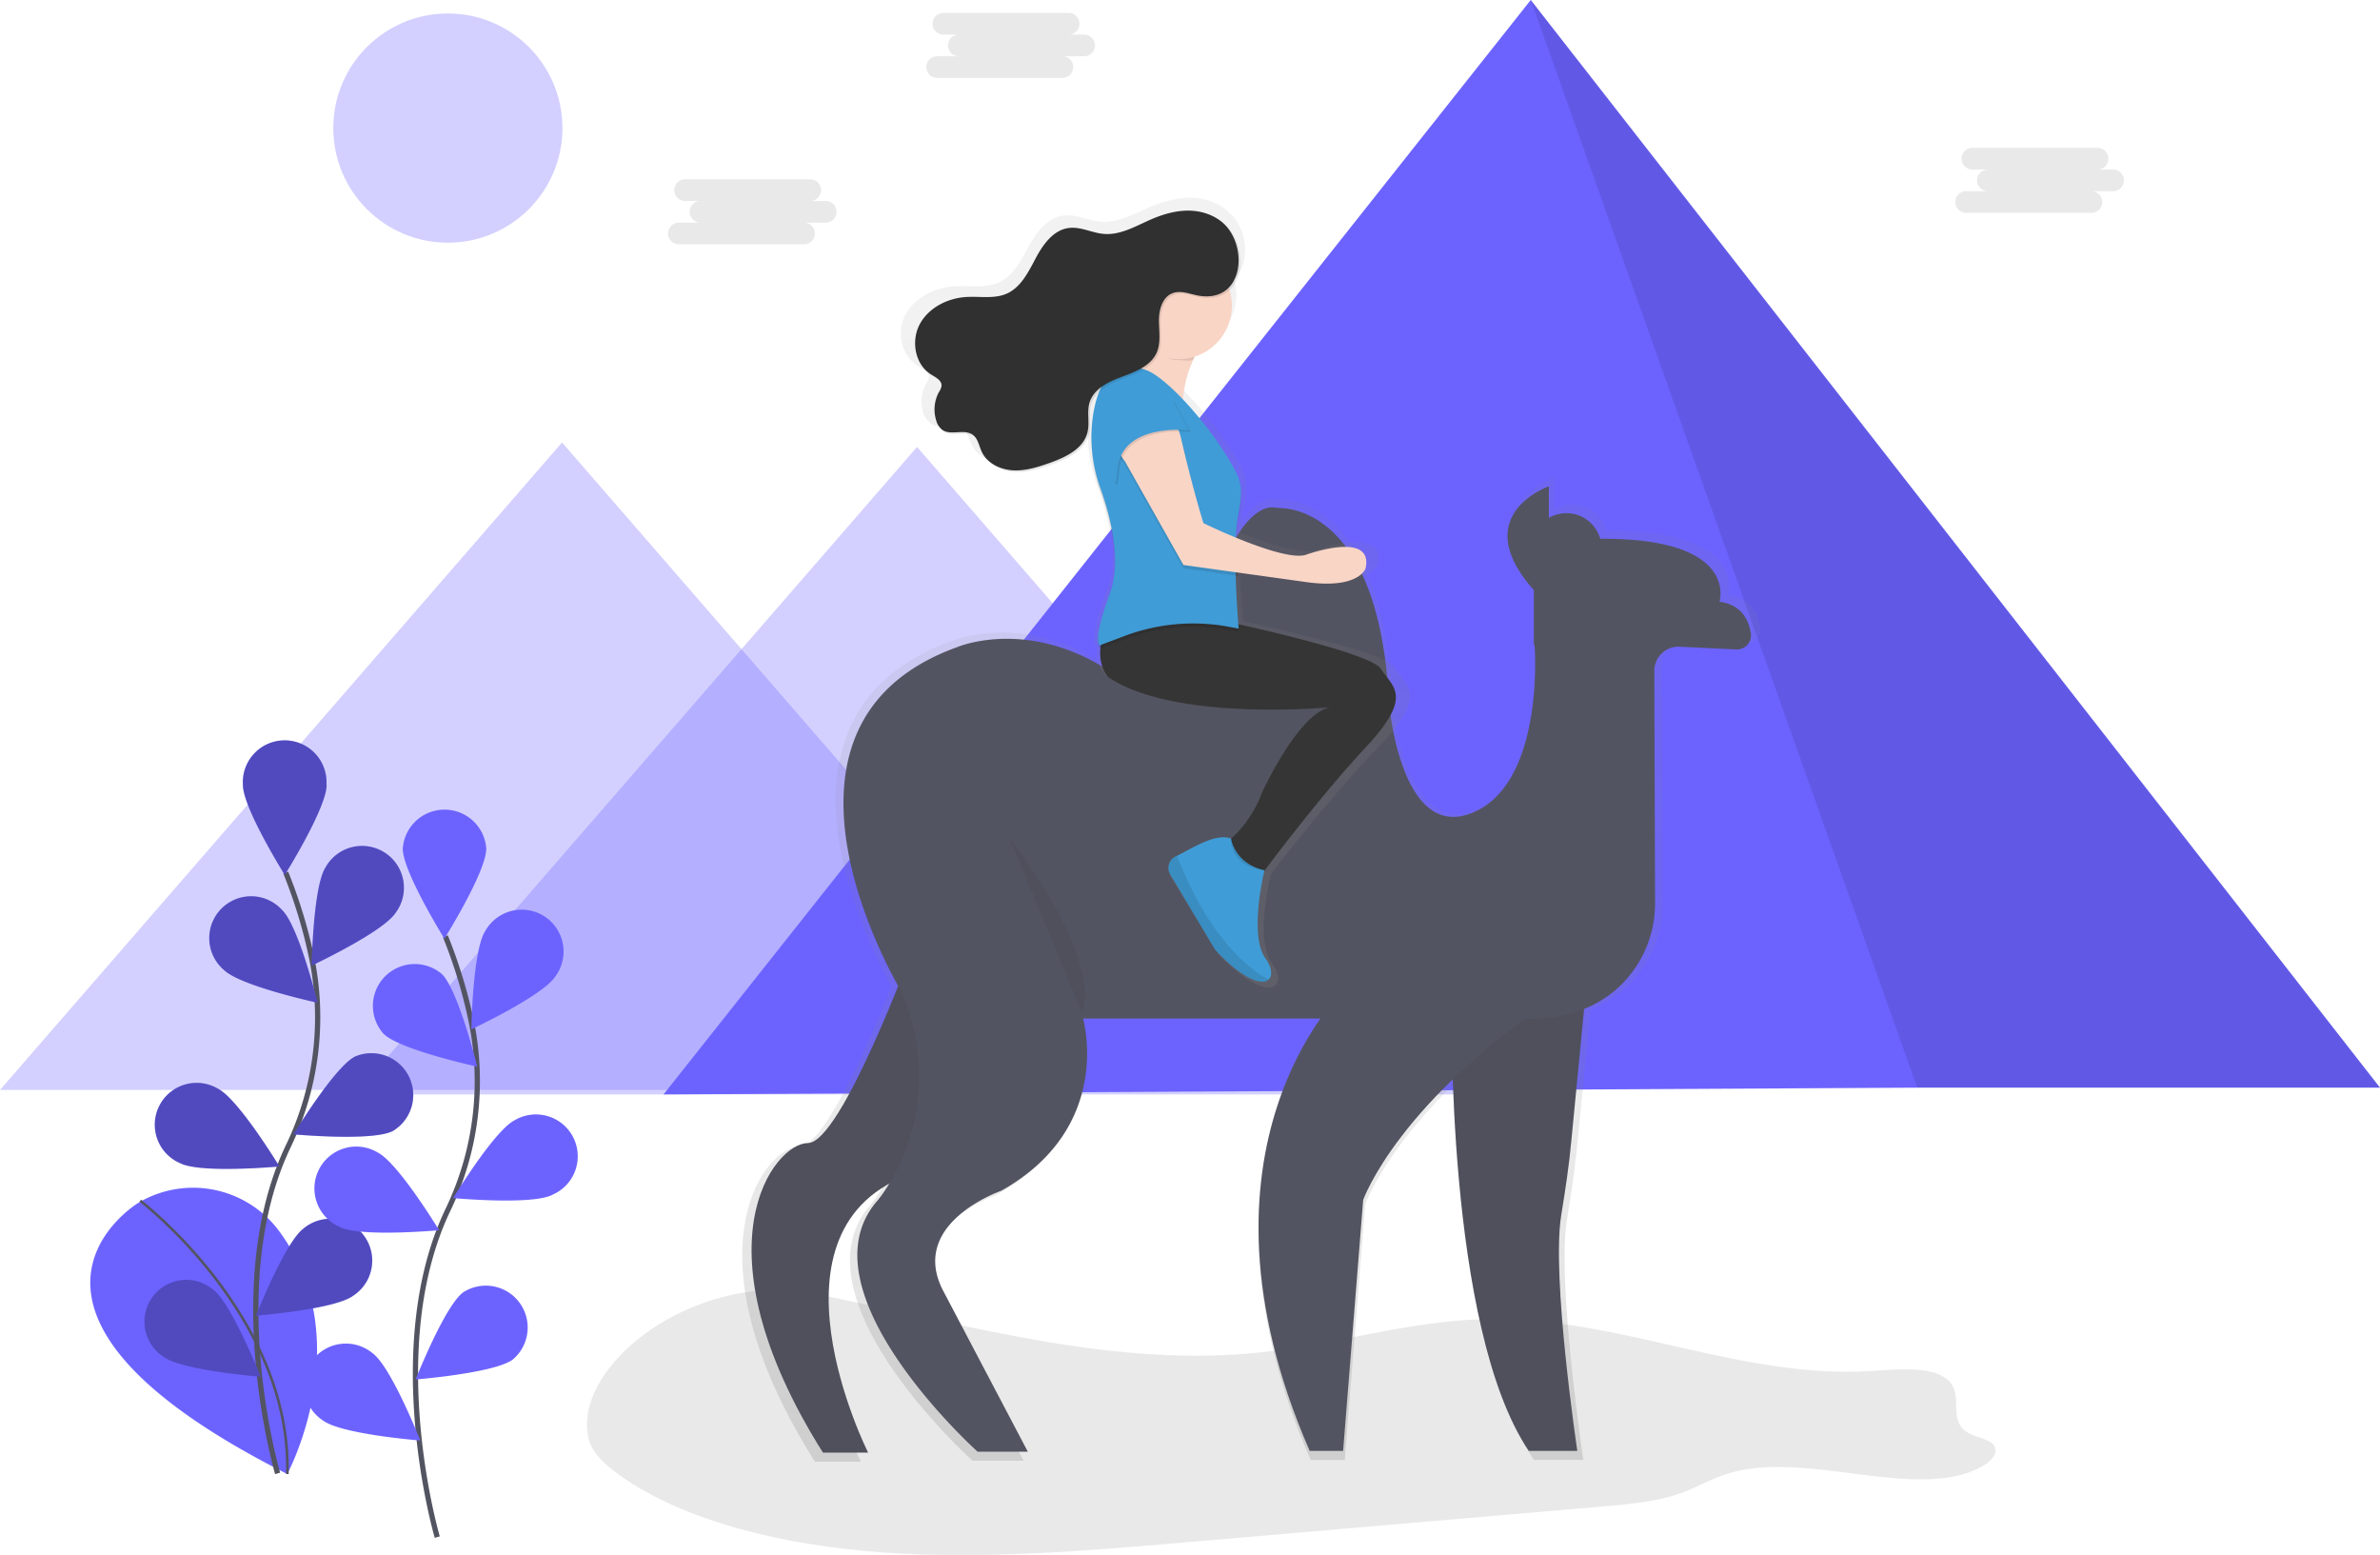 <svg id="3e3d0d99-8170-42b4-b7e0-d2569887eb7d" data-name="Layer 1" xmlns="http://www.w3.org/2000/svg" xmlns:xlink="http://www.w3.org/1999/xlink" width="910" height="594.44" viewBox="0 0 910 594.44"><defs><linearGradient id="0d24492d-2553-400c-9962-0d2e0679ce4a" x1="623.46" y1="711.48" x2="623.46" y2="335.25" gradientUnits="userSpaceOnUse"><stop offset="0" stop-color="gray" stop-opacity="0.25"/><stop offset="0.54" stop-color="gray" stop-opacity="0.12"/><stop offset="1" stop-color="gray" stop-opacity="0.1"/></linearGradient><linearGradient id="a8fc3105-30a4-4c64-88b2-79c476a21977" x1="586.82" y1="530.24" x2="586.82" y2="228.37" xlink:href="#0d24492d-2553-400c-9962-0d2e0679ce4a"/></defs><title>through the desert</title><path d="M436.61,646c9.28-.7,18.55,1,27.41,2.87,53.2,11,107.62,26.72,163,20.87,29.39-3.11,57-12.23,86.78-12.73,50.46-.86,96.43,23,146.64,19.84,10.26-.65,22.79-1.89,29,3.15,7.2,5.88-.63,16.06,8.6,20.77,2.75,1.4,6.63,2,8.68,3.78,3.16,2.76.12,6.66-4,8.9-25,13.52-67-6.55-96.88,2.57-6.63,2-12,5.34-18.37,7.61-9.07,3.22-19.76,4.17-30.15,5.06L598.32,742.35c-38.07,3.27-76.63,6.54-114.84,3.93s-76.66-11.78-101.64-29.65c-5.37-3.84-10.18-8.21-11.57-13.19C363.72,679.95,397.07,649,436.61,646Z" transform="translate(-145 -152.78)" fill="#252223" opacity="0.1"/><polygon points="214.9 169.13 322.35 292.88 429.81 416.63 214.9 416.63 0 416.63 107.45 292.88 214.9 169.13" fill="#6c63ff" opacity="0.3"/><polygon points="350.63 170.85 458.08 294.6 565.53 418.35 350.63 418.35 135.73 418.35 243.18 294.6 350.63 170.85" fill="#6c63ff" opacity="0.3"/><polygon points="585.29 0 253.71 418.35 733.04 415.77 910 415.77 585.29 0" fill="#6c63ff"/><polygon points="910 415.77 733.04 415.77 585.29 0 910 415.77" opacity="0.1"/><path d="M818,392.49c-.8-5-3.57-11.16-12.26-12.29,0,0,7.94-24.91-46.45-24.53a13.65,13.65,0,0,0-20-8.15V335.25s-31.92,11.08-5.86,40.39v20.08a6.25,6.25,0,0,0,.19,1.52,6.29,6.29,0,0,1,.18,1.18c.33,6,2.08,52.9-24.14,63.88-28,11.73-32.57-42.35-32.57-42.35-3.43-70.31-34.44-75.92-42-76.24-.91,0-1.82-.14-2.73-.26-3.48-.45-14.88,1.36-26.29,39.36-13.68,45.6-29.32,30.62-29.32,30.62C541,384.11,509,397.79,509,397.79c-77,27.64-32.52,115.24-23.12,132C477,552.06,460,591,450.73,591c-13,0-45,39.74,5.86,120.52h17.59S434.66,633,482.43,606.74a54.13,54.13,0,0,1-4.66,6.69c-30.62,35.18,39.09,97.72,39.09,97.72H536.4L503.17,648c-13-26.06,22.8-38.44,22.8-38.44,44.3-24.76,31.92-67.1,31.92-67.1h92.49c-15.66,22.3-43.2,79.1-4.22,168.41h13L667,613.1s7-20,34.89-46.94c1.37,40.44,7.05,111.29,29.61,144.66h18.89s-10.17-68-6.25-91.84c1.59-9.7,3-19.42,4-29.2l5-51.1a43.82,43.82,0,0,0,27.64-41.32L780.41,407a9.36,9.36,0,0,1,9.84-9.38l22.08,1.14A5.48,5.48,0,0,0,818,392.49Z" transform="translate(-145 -152.78)" fill="url(#0d24492d-2553-400c-9962-0d2e0679ce4a)"/><path d="M700.12,536s-2.56,124.07,29.42,171.4h18.55s-10-66.71-6.14-90.16c1.56-9.52,3-19.06,3.88-28.67l8-82.63Z" transform="translate(-145 -152.78)" fill="#535461"/><path d="M700.12,536s-2.56,124.07,29.42,171.4h18.55s-10-66.71-6.14-90.16c1.56-9.52,3-19.06,3.88-28.67l8-82.63Z" transform="translate(-145 -152.78)" opacity="0.05"/><path d="M494.18,514.89s-27.5,74.83-40.29,74.83-44.13,39,5.76,118.32h17.27s-43.49-86.34,17.27-106.8C494.18,601.23,515.93,538.55,494.18,514.89Z" transform="translate(-145 -152.78)" fill="#535461"/><path d="M494.18,514.89s-27.5,74.83-40.29,74.83-44.13,39,5.76,118.32h17.27s-43.49-86.34,17.27-106.8C494.18,601.23,515.93,538.55,494.18,514.89Z" transform="translate(-145 -152.78)" opacity="0.05"/><path d="M731.45,398.05V378.34c-25.58-28.78,5.76-39.65,5.76-39.65v21.1c74.83-7,65.23,23,65.23,23,8.53,1.11,11.25,7.17,12,12.07a5.38,5.38,0,0,1-5.61,6.18L787.19,400a9.19,9.19,0,0,0-9.66,9.2l.29,88.69a43.68,43.68,0,0,1-15.27,33.46c-7.51,6.33-18.55,11.25-34.61,10.77H559.1s12.15,41.57-31.34,65.87c0,0-35.17,12.15-22.38,37.73l32.62,62H518.81s-68.43-61.4-38.37-95.93c0,0,28.46-32.94,9.59-79.3,0,0-62.68-102.33,21.1-132.39,0,0,31.34-13.43,66.51,15.35,0,0,15.35,14.71,28.78-30.06,11.19-37.31,22.38-39.08,25.8-38.64.89.12,1.78.21,2.68.25,7.41.31,37.86,5.82,41.23,74.84,0,0,4.48,53.08,32,41.57,25.74-10.78,24-56.86,23.7-62.71a6.17,6.17,0,0,0-.17-1.16h0A6.14,6.14,0,0,1,731.45,398.05Z" transform="translate(-145 -152.78)" fill="#535461"/><path d="M658.55,531.52s-63.31,60.12-12.79,175.87h12.79l7.67-95.93s13.43-38.37,77.38-79.94Z" transform="translate(-145 -152.78)" fill="#535461"/><circle cx="598.93" cy="209.58" r="13.43" fill="#535461"/><path d="M671.91,438.5c19.64-20.3,10.84-23.58,6.09-30.78-3.24-4.92-36.75-12.88-57.7-17.45-.13-1.7-.35-4.56-.55-8,0,0-.53-6.44-.49-10.86v-.11l1.34.18s0-.48,0-1.3l26.22,3.52c22.35,3.27,25.06-5.24,25.06-5.24,3.39-15.06-24.38-5.24-24.38-5.24-5.44,1.5-18.24-2.82-28.16-6.77a57.52,57.52,0,0,1,.74-6.65,50,50,0,0,0,1.24-10.16,16.54,16.54,0,0,0-1.79-8.48c-5-9.5-13.59-20.62-21.66-28.83a45.84,45.84,0,0,1,4.78-16.73,21.05,21.05,0,0,0,15.06-20,20.32,20.32,0,0,0-.93-6.09c5.81-5.3,5.62-16.23.28-23.25a15.61,15.61,0,0,0-1.9-2.06,20.77,20.77,0,0,0-13.6-5.77c-5.69-.33-11.35,1.2-16.59,3.39-6.17,2.59-12.35,6.21-19.06,5.68-4.83-.38-9.45-2.92-14.25-2.32-6.24.78-10.42,6.48-13.38,11.85s-6,11.38-11.73,13.85c-5,2.14-10.75,1-16.21,1.31-7.63.41-15.36,4.13-19,10.63-3.25,5.83-2.26,13.86,2.65,18.27a12.17,12.17,0,0,0,2.52,2,24.34,24.34,0,0,1,2.88,1.84,2.75,2.75,0,0,1,.75,2,5.85,5.85,0,0,1-1,2.46A14,14,0,0,0,498,310.5a7.15,7.15,0,0,0,2.16,3.44,5,5,0,0,0,1,.87c3.47,2.38,8.89-.48,12.34,1.92l.26.2c1.39,1.61,1.82,4,2.78,5.92a11,11,0,0,0,2.57,3.32,16.19,16.19,0,0,0,10.73,4.52c5.12.27,10.14-1.28,15-2.95,6.37-2.19,13.48-5.47,15.14-11.81,1-3.86-.31-8.07.91-11.87a10.87,10.87,0,0,1,3.14-4.7,40.35,40.35,0,0,0-2.58,9.86,54,54,0,0,0-.55,8.26,58.41,58.41,0,0,0,3.69,21.09c2.62,7.1,5.7,17.52,5.84,27.55a35.44,35.44,0,0,1-2.08,12.1c-4.26,11.23-5,16.25-4.81,18.5-.17,2.93.74,3.12.74,3.12l.26-.1A14.81,14.81,0,0,0,567.62,411c27.09,17.68,90.07,11.79,90.07,11.79-12.87,2-27.76,33.4-27.76,33.4a47.12,47.12,0,0,1-12.5,18.13l0-.12C611,472,602.07,477.83,595.48,481l-.54.25a4.86,4.86,0,0,0-2.18,7L611,517.75c11.47,11.89,19,13.94,21.62,11.68,1.73-1.47,1.37-4.79-1.3-8.41-6.49-8.78-.86-32.27-.38-34.24C636.52,479.55,655.41,455.56,671.91,438.5Z" transform="translate(-145 -152.78)" fill="url(#a8fc3105-30a4-4c64-88b2-79c476a21977)"/><path d="M605.14,283.05s-9.59,14.07-7.67,28.14l-22.38-17.91s8.31-.64,10.23-19.83Z" transform="translate(-145 -152.78)" fill="#f9d5c6"/><path d="M602.59,387.94s65.87,13.43,70.35,20.47,12.79,10.23-5.76,30.06-40.29,49.24-40.29,49.24l-15.35-10.87a45.36,45.36,0,0,0,16-21.1s14.07-30.7,26.22-32.62c0,0-59.48,5.76-85.06-11.51,0,0-6.4-7-.64-18.55S602.59,387.94,602.59,387.94Z" transform="translate(-145 -152.78)" fill="#353535"/><path d="M582.12,295.2s-15.71-7.18-19.3,18.32a57.62,57.62,0,0,0,3,27.38c3.63,10.17,8.2,27.32,3.55,40-7,19.19-3.84,19.83-3.84,19.83l9.4-3.55a74.38,74.38,0,0,1,39.76-3.57l3.92.72s-2.56-29.93-.32-42.53c1.06-6,2.23-11.5-.52-16.91C609.31,318.32,590,296.68,582.12,295.2Z" transform="translate(-145 -152.78)" opacity="0.1"/><path d="M582.12,293.93s-15.71-7.18-19.3,18.32a57.62,57.62,0,0,0,3,27.38c3.63,10.17,8.2,27.32,3.55,40-7,19.19-3.84,19.83-3.84,19.83l9.4-3.55a74.38,74.38,0,0,1,39.76-3.57l3.92.72s-2.56-29.93-.32-42.53c1.06-6,2.23-11.5-.52-16.91C609.31,317,590,295.4,582.12,293.93Z" transform="translate(-145 -152.78)" fill="#409cd6"/><path d="M572.15,313.07c4.32-7.74,15.43-8,20.45-.7a30.24,30.24,0,0,1,4.23,10.33c4.48,19.19,8.31,31.34,8.31,31.34s9.91,3.52,14.17,6.25c-.42,6.22-.6,12.69-.6,12.69l-21.24-3-22.38-39.65S567.54,321.33,572.15,313.07Z" transform="translate(-145 -152.78)" opacity="0.1"/><path d="M572.15,311.79c4.32-7.74,15.43-8,20.45-.7a30.24,30.24,0,0,1,4.23,10.33c4.48,19.19,8.31,31.34,8.31,31.34s30.06,14.71,39,12.15c0,0,26.22-9.59,23,5.12,0,0-2.56,8.31-23.66,5.12l-46-6.4L575.09,329.1S567.54,320.05,572.15,311.79Z" transform="translate(-145 -152.78)" fill="#f9d5c6"/><path d="M581.8,281.45c1.19-2.84,2.35-1.43,2.88-6.72l19.83,9.59a48.87,48.87,0,0,0-3.35,6.06c-2,.63-4.38,0-6.56,0C589.67,290.41,585.33,284.35,581.8,281.45Z" transform="translate(-145 -152.78)" opacity="0.1"/><circle cx="450.55" cy="116.84" r="20.47" fill="#f9d5c6"/><path d="M604.65,266.54c-3.59-.48-7.28-2.34-10.67-1.05-3.89,1.48-5.23,6.32-5.21,10.48s.82,8.53-.9,12.32c-2.26,5-8,7.21-13.14,9.11s-10.82,4.57-12.45,9.8c-1.16,3.72.09,7.82-.86,11.59-1.57,6.2-8.28,9.39-14.3,11.54-4.56,1.62-9.3,3.14-14.13,2.88s-9.84-2.65-11.92-7c-1.09-2.29-1.45-5.14-3.51-6.62-3.26-2.35-8.38.45-11.65-1.88a6.72,6.72,0,0,1-2.3-3.57,14,14,0,0,1,1.07-10.84,5.82,5.82,0,0,0,1-2.41c.1-2.1-2.29-3.26-4.07-4.37-6.13-3.81-7.67-12.84-4.24-19.19s10.73-10,17.93-10.38c5.15-.29,10.59.81,15.31-1.28,5.43-2.41,8.28-8.27,11.07-13.52s6.74-10.81,12.64-11.57c4.54-.59,8.9,1.9,13.46,2.27,6.33.51,12.17-3,18-5.55,4.94-2.14,10.29-3.64,15.66-3.31s10.8,2.67,14,7C622.65,250.82,619.87,268.57,604.65,266.54Z" transform="translate(-145 -152.78)" opacity="0.1"/><path d="M604,265.9c-3.59-.48-7.28-2.34-10.67-1.05-3.89,1.48-5.23,6.32-5.21,10.48s.82,8.53-.9,12.32c-2.26,5-8,7.21-13.14,9.11s-10.82,4.57-12.45,9.8c-1.16,3.72.09,7.82-.86,11.59-1.57,6.2-8.28,9.39-14.3,11.54-4.56,1.62-9.3,3.14-14.13,2.88s-9.84-2.65-11.92-7c-1.09-2.29-1.45-5.14-3.51-6.62-3.26-2.35-8.38.45-11.65-1.88a6.72,6.72,0,0,1-2.3-3.57A14,14,0,0,1,504,302.65a5.82,5.82,0,0,0,1-2.41c.1-2.1-2.29-3.26-4.07-4.37-6.13-3.81-7.67-12.84-4.24-19.19s10.73-10,17.93-10.38c5.15-.29,10.59.81,15.31-1.28,5.43-2.41,8.28-8.27,11.07-13.52s6.74-10.81,12.64-11.57c4.54-.59,8.9,1.9,13.46,2.27,6.33.51,12.17-3,18-5.55,4.94-2.14,10.29-3.64,15.66-3.31s10.8,2.67,14,7C622,250.18,619.23,267.93,604,265.9Z" transform="translate(-145 -152.78)" fill="#2f302f"/><path d="M600.35,317.91s-26.22-3.2-27.5,15.35-5.12-22.38-5.12-22.38l12.15-9L594,306.4Z" transform="translate(-145 -152.78)" opacity="0.1"/><path d="M599.71,317.27s-26.22-3.2-27.5,15.35-5.12-22.38-5.12-22.38l12.15-9,14.07,4.48Z" transform="translate(-145 -152.78)" fill="#409cd6"/><path d="M592.43,487l17.19,28.84c10.83,11.61,17.93,13.62,20.41,11.41,1.63-1.44,1.3-4.68-1.23-8.21-6.4-9-.32-33.58-.32-33.58-11.51-2.56-12.79-12.15-12.79-12.15-6-2.14-14.47,3.55-20.7,6.62l-.51.24A4.83,4.83,0,0,0,592.43,487Z" transform="translate(-145 -152.78)" fill="#409cd6"/><path d="M628.49,485.47s-12.79-.64-12.79-12.15C615.7,473.32,617.62,483.55,628.49,485.47Z" transform="translate(-145 -152.78)" opacity="0.1"/><path d="M592.43,487l17.19,28.84c10.83,11.61,17.93,13.62,20.41,11.41-5.94-3.14-22.27-14.37-35-47.32l-.51.24A4.83,4.83,0,0,0,592.43,487Z" transform="translate(-145 -152.78)" opacity="0.1"/><path d="M197.84,612.62s-67.63,40.8,57,103.62c0,0,27.46-51-2.9-92.57A40.94,40.94,0,0,0,198.86,612Z" transform="translate(-145 -152.78)" fill="#6c63ff"/><path d="M198.62,611.76S256.5,656,254.87,716.24" transform="translate(-145 -152.78)" fill="none" stroke="#535461" stroke-miterlimit="10"/><path d="M251.15,716s-21.19-72,4-124.91a113.65,113.65,0,0,0,9.19-71.3,191.13,191.13,0,0,0-10.09-33.46" transform="translate(-145 -152.78)" fill="none" stroke="#535461" stroke-miterlimit="10" stroke-width="2"/><path d="M269.88,452.84c0,8.82-16,34.39-16,34.39s-16-25.57-16-34.39a16,16,0,1,1,31.93,0Z" transform="translate(-145 -152.78)" fill="#6c63ff"/><path d="M296.27,501.69c-4.79,7.4-32.09,20.19-32.09,20.19s.5-30.14,5.29-37.54a16,16,0,1,1,26.8,17.36Z" transform="translate(-145 -152.78)" fill="#6c63ff"/><path d="M295.12,585.16c-7.87,4-37.89,1.23-37.89,1.23s15.64-25.77,23.52-29.74a16,16,0,0,1,14.38,28.51Z" transform="translate(-145 -152.78)" fill="#6c63ff"/><path d="M280,648.11c-7.09,5.24-37.14,7.61-37.14,7.61s11.06-28,18.15-33.29a16,16,0,1,1,19,25.67Z" transform="translate(-145 -152.78)" fill="#6c63ff"/><path d="M230.65,523.58c6.32,6.14,35.79,12.51,35.79,12.51s-7.22-29.27-13.54-35.41a16,16,0,1,0-22.25,22.9Z" transform="translate(-145 -152.78)" fill="#6c63ff"/><path d="M213.94,597.44c7.87,4,37.89,1.23,37.89,1.23s-15.64-25.77-23.52-29.74a16,16,0,1,0-14.38,28.51Z" transform="translate(-145 -152.78)" fill="#6c63ff"/><path d="M207.54,671.45c7.09,5.24,37.14,7.61,37.14,7.61s-11.06-28-18.15-33.29a16,16,0,1,0-19,25.67Z" transform="translate(-145 -152.78)" fill="#6c63ff"/><path d="M269.88,452.84c0,8.82-16,34.39-16,34.39s-16-25.57-16-34.39a16,16,0,1,1,31.93,0Z" transform="translate(-145 -152.78)" opacity="0.25"/><path d="M296.27,501.69c-4.79,7.4-32.09,20.19-32.09,20.19s.5-30.14,5.29-37.54a16,16,0,1,1,26.8,17.36Z" transform="translate(-145 -152.78)" opacity="0.25"/><path d="M295.12,585.16c-7.87,4-37.89,1.23-37.89,1.23s15.64-25.77,23.52-29.74a16,16,0,0,1,14.38,28.51Z" transform="translate(-145 -152.78)" opacity="0.25"/><path d="M280,648.11c-7.09,5.24-37.14,7.61-37.14,7.61s11.06-28,18.15-33.29a16,16,0,1,1,19,25.67Z" transform="translate(-145 -152.78)" opacity="0.25"/><path d="M230.65,523.58c6.32,6.14,35.79,12.51,35.79,12.51s-7.22-29.27-13.54-35.41a16,16,0,1,0-22.25,22.9Z" transform="translate(-145 -152.78)" opacity="0.25"/><path d="M213.94,597.44c7.87,4,37.89,1.23,37.89,1.23s-15.64-25.77-23.52-29.74a16,16,0,1,0-14.38,28.51Z" transform="translate(-145 -152.78)" opacity="0.25"/><path d="M207.54,671.45c7.09,5.24,37.14,7.61,37.14,7.61s-11.06-28-18.15-33.29a16,16,0,1,0-19,25.67Z" transform="translate(-145 -152.78)" opacity="0.25"/><path d="M312.19,740.35s-21.19-72,4-124.91a113.65,113.65,0,0,0,9.19-71.3,191.13,191.13,0,0,0-10.09-33.46" transform="translate(-145 -152.78)" fill="none" stroke="#535461" stroke-miterlimit="10" stroke-width="2"/><path d="M330.92,477.21c0,8.82-16,34.39-16,34.39S299,486,299,477.21a16,16,0,0,1,31.93,0Z" transform="translate(-145 -152.78)" fill="#6c63ff"/><path d="M357.31,526.06c-4.79,7.4-32.09,20.19-32.09,20.19s.5-30.14,5.29-37.54a16,16,0,1,1,26.8,17.36Z" transform="translate(-145 -152.78)" fill="#6c63ff"/><path d="M356.16,609.53c-7.87,4-37.89,1.23-37.89,1.23S333.9,585,341.78,581a16,16,0,1,1,14.38,28.51Z" transform="translate(-145 -152.78)" fill="#6c63ff"/><path d="M341.06,672.48c-7.09,5.24-37.14,7.61-37.14,7.61s11.06-28,18.15-33.29a16,16,0,0,1,19,25.67Z" transform="translate(-145 -152.78)" fill="#6c63ff"/><path d="M291.69,548c6.32,6.14,35.79,12.51,35.79,12.51s-7.22-29.27-13.54-35.41A16,16,0,0,0,291.69,548Z" transform="translate(-145 -152.78)" fill="#6c63ff"/><path d="M275,621.81c7.87,4,37.89,1.23,37.89,1.23s-15.64-25.77-23.52-29.74A16,16,0,1,0,275,621.81Z" transform="translate(-145 -152.78)" fill="#6c63ff"/><path d="M268.57,695.82c7.09,5.24,37.14,7.61,37.14,7.61s-11.06-28-18.15-33.29a16,16,0,1,0-19,25.67Z" transform="translate(-145 -152.78)" fill="#6c63ff"/><path d="M559.5,166h-5.91a4.14,4.14,0,0,0,0-8.28H505.71a4.14,4.14,0,0,0,0,8.28h5.91a4.14,4.14,0,0,0,0,8.28h-8.28a4.14,4.14,0,0,0,0,8.28h47.88a4.14,4.14,0,1,0,0-8.28h8.28a4.14,4.14,0,1,0,0-8.28Z" transform="translate(-145 -152.78)" fill="#252223" opacity="0.1"/><path d="M460.71,229.6H454.8a4.14,4.14,0,0,0,0-8.28H406.93a4.14,4.14,0,0,0,0,8.28h5.91a4.14,4.14,0,0,0,0,8.28h-8.28a4.14,4.14,0,1,0,0,8.28h47.88a4.14,4.14,0,1,0,0-8.28h8.28a4.14,4.14,0,0,0,0-8.28Z" transform="translate(-145 -152.78)" fill="#252223" opacity="0.1"/><path d="M952.93,217.58H947a4.14,4.14,0,1,0,0-8.28H899.15a4.14,4.14,0,1,0,0,8.28h5.91a4.14,4.14,0,1,0,0,8.28h-8.28a4.14,4.14,0,1,0,0,8.28h47.88a4.14,4.14,0,1,0,0-8.28h8.28a4.14,4.14,0,0,0,0-8.28Z" transform="translate(-145 -152.78)" fill="#252223" opacity="0.1"/><circle cx="171.24" cy="48.96" r="43.81" fill="#6c63ff" opacity="0.3"/><path d="M531,473.19s18,23.19,24.91,42.09,2.58,24.05,2.58,24.05" transform="translate(-145 -152.78)" opacity="0.05"/></svg>